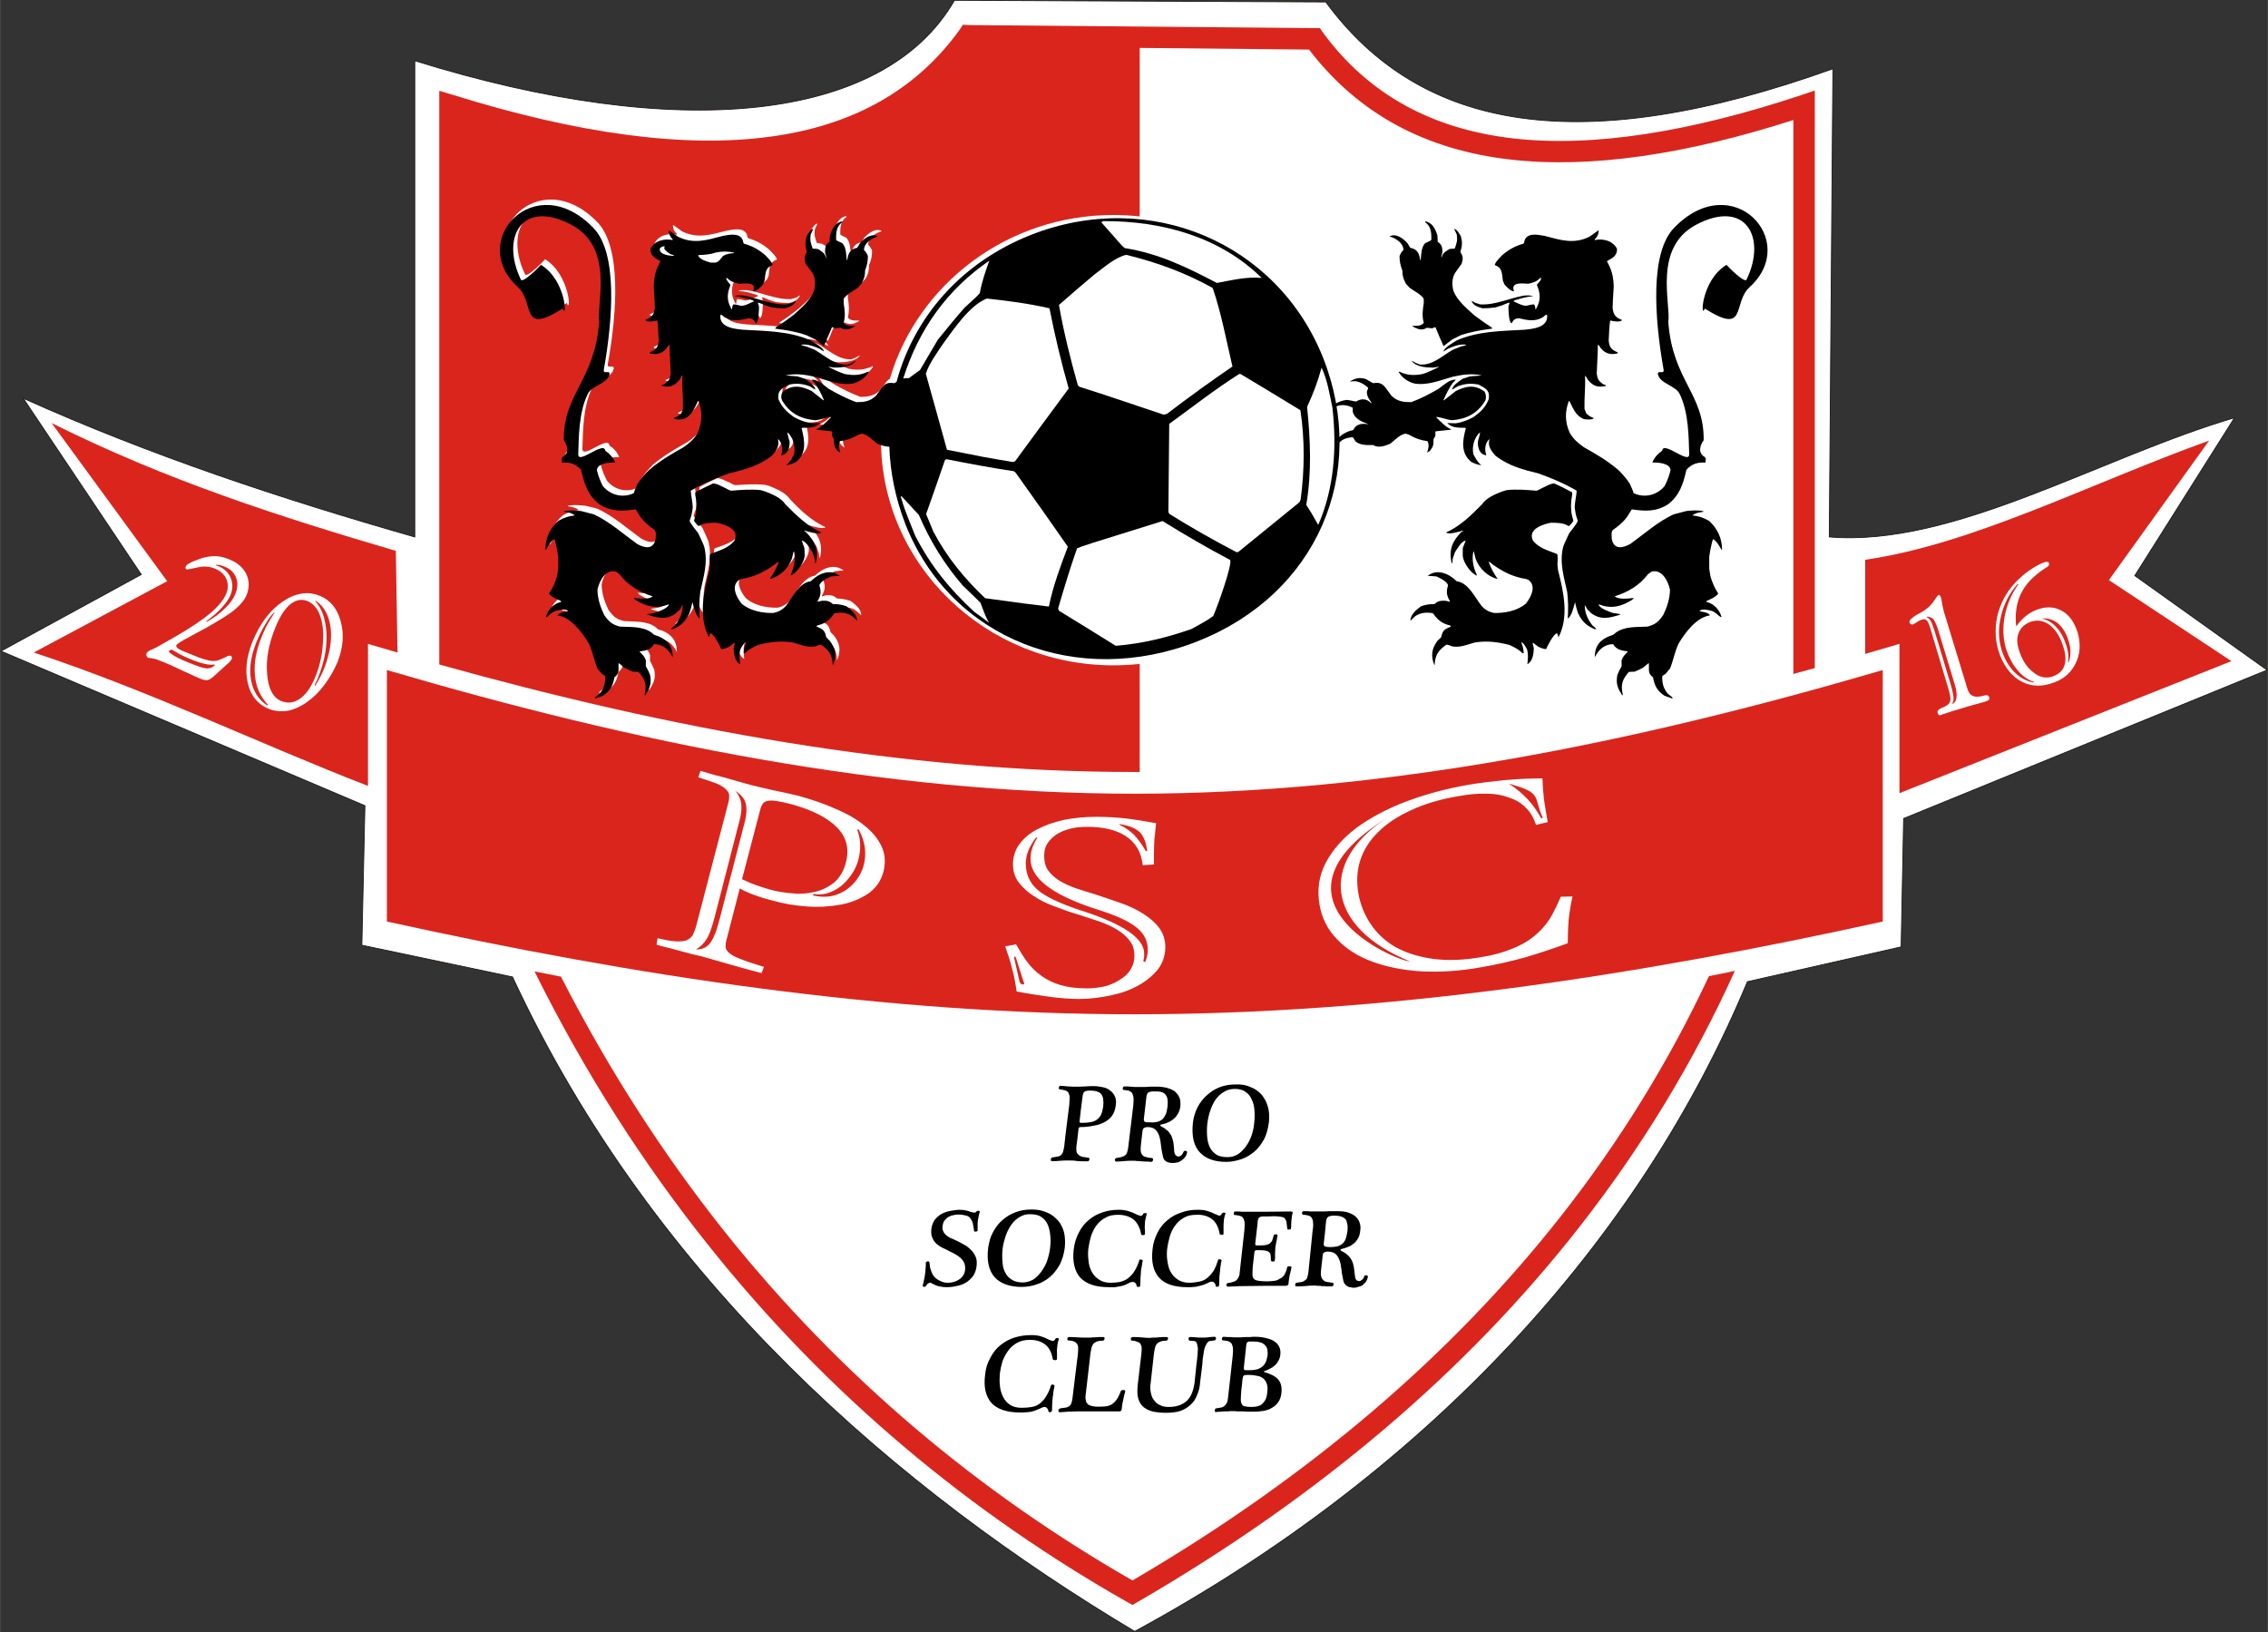 <?xml version="1.0" encoding="UTF-8"?>
<svg data-bbox="-3978 1 8137 5857" viewBox="-3981 0 8143 5860" height="562.563" width="781.786" y="273.852" x="-382.209" xmlns="http://www.w3.org/2000/svg" shape-rendering="geometricPrecision" text-rendering="geometricPrecision" image-rendering="optimizeQuality" data-type="ugc">
    <rect x="-3981" y="0" width="8143" height="5860" fill="#333333" stroke="none"/>
    <g>
        <path d="M-554 1 779 7c342 465 915 565 1821 240l-13 1681c447 37 970-285 1455-428l-358 567 475 339-1305 533-9 461-552 125C1907 4454 1149 5285 93 5858c-841-502-1726-1255-2234-2350l-541-114 11-501-1307-555 504-275-424-633c458 206 930 362 1406 498V218C-1552 511-808 442-554 1z" fill="#ffffff" stroke="#1f1a17" stroke-width="3"/>
        <path d="M-2592 2406c895 263 1789 444 2685 444s1791-182 2686-444v903c-895 197-1791 333-2686 333s-1790-136-2685-333v-903z" fill="#da251d"/>
        <path d="M-1372 3372c-3 10-4 19-4 27s4 15 13 23c8 7 22 15 42 22 19 8 47 17 83 28l-9 22c-35-9-72-19-110-30-39-11-74-21-105-30-13-3-27-6-42-10l-45-12c-15-4-28-8-42-11-13-3-24-6-33-9l4-23c26 6 47 10 63 11s29 0 39-3c10-4 18-10 24-19 5-10 10-23 14-39l114-437c3-10 3-19 3-27-1-8-5-15-12-21-7-7-18-14-34-21-16-6-38-13-65-22l8-23c11 3 23 7 37 11s29 8 46 12c16 5 32 9 49 14 18 5 34 10 50 14 23 6 50 12 81 19 31 6 61 13 90 20 47 13 91 28 131 46 41 17 76 37 104 60 28 22 49 47 62 75s15 58 7 91c-9 33-27 59-54 78-28 19-61 33-98 40-38 7-78 10-122 7-43-3-86-10-127-22-25-6-48-14-68-21-20-8-36-15-47-22l-47 182zm55-215c15 7 30 14 47 20 16 6 35 12 56 18 26 7 53 11 81 13 28 3 55 0 80-6s48-18 68-34c19-17 33-40 41-71 13-50 2-92-33-127s-89-62-162-82c-23-6-41-10-55-12-13-2-24-2-32 0s-13 5-17 11-7 13-9 22l-65 248zm984 234c13 23 26 44 40 63s31 36 51 50c19 14 42 25 68 33 27 8 58 12 95 12 24 0 47-3 68-8 20-6 38-14 54-25 16-10 28-22 36-36 9-15 13-30 13-47 0-22-5-40-17-55-11-15-26-28-44-39-19-12-40-21-64-30-24-8-48-16-73-24-28-8-56-18-85-29-28-10-54-22-76-37-23-14-41-31-56-50-14-18-21-40-21-66 0-27 8-52 24-73s37-39 65-53c27-14 58-25 94-33 36-7 74-11 115-11 39 0 75 2 109 6 33 4 69 10 107 17-2 14-3 27-4 39-2 12-3 23-3 35s-1 23-1 35v39l-40 3c-5-46-25-81-60-104-34-23-81-34-140-34-22 0-43 2-62 7s-35 12-49 21c-13 9-24 20-32 33-8 12-11 27-11 42 0 21 4 39 14 53s23 26 40 37c17 10 36 19 58 27 22 7 46 15 70 22 30 10 60 20 91 31 30 10 57 23 81 38s44 32 59 52c14 19 22 42 22 69 0 29-9 56-26 79-18 22-41 42-70 58-28 16-61 28-99 36-37 8-76 13-115 13-34 0-70-3-107-8s-76-11-117-19c-4-29-9-56-16-81-6-26-15-53-25-81l39-7zm1229-184c7 41 22 78 45 112 22 33 52 61 89 82 38 21 83 35 134 42 52 7 112 5 178-7 37-6 71-15 103-28 32-12 60-28 83-47 22-18 40-38 55-61 14-23 27-50 40-80l42-1c-7 31-11 59-14 85-2 26-3 54-3 83-52 19-103 36-154 51-51 14-103 26-156 35-76 14-147 18-214 15-67-4-127-16-178-35-52-19-94-46-127-81-33-34-54-75-62-122-10-55-2-106 22-152 25-47 62-89 111-126 50-36 109-68 178-94s143-46 223-60c41-7 85-12 133-17 47-4 92-6 133-6 1 28 3 54 6 79 4 25 8 51 13 78l-42 10c-8-24-19-45-36-61-16-17-36-29-61-37-23-9-50-14-80-14-30-1-63 2-97 8-67 11-125 28-174 51-49 22-89 49-119 79-31 30-52 64-64 101s-14 77-7 118zm-2237-367c11 12 18 27 21 43 2 17 1 37-5 60l-91 353c-10 37-19 63-29 77-9 15-22 27-37 36 21 1 37-6 50-22s24-45 35-88l89-344c8-30 9-54 4-71-5-18-18-32-37-44zm442 137-4 3c11 30 13 61 7 92-5 30-18 58-39 83-17 21-37 37-59 46-21 10-43 13-65 9l-4 5c30 7 58 7 84-2 27-9 50-25 69-48 21-26 33-56 35-90s-6-66-24-98zm560 466 18 80c1 4 3 8 5 9 2 2 5 3 8 3 1 0 2 0 3-1s1-1 1-2v-3s0-1-1-1l-28-87c-1-1-1-2-1-3-1-2-2-3-3-3h-2c-1 1-1 1-1 2s0 2 1 4v2zm377-484v2c20 10 38 22 53 37 14 15 28 34 42 58h5c-4-31-13-54-27-68-15-14-39-24-73-29zm-295 50-4-2c-13 17-22 33-28 48s-9 30-9 46c0 38 14 69 42 94 29 25 80 49 155 74l10 3c146 48 218 98 218 152v11c-1 5-2 11-3 17l7 2c3-9 6-17 7-24 2-7 2-14 2-20 0-30-12-55-36-76s-64-41-120-60c-10-3-24-8-43-14-148-50-222-108-222-176 0-13 2-26 6-38s10-25 18-37zm1698-194h-3c25 16 47 35 66 55s35 44 49 69l5-3c-17-36-17-63-30-80-14-19-45-28-87-41zm-360 637c-301-123-326-354-87-512-463 292 32 510 87 512z" fill="#ffffff"/>
        <path d="M2716 2010c388-56 805-273 1235-428l-360 501 440 291c-398 158-795 316-1192 474v-536l-123 36v-338z" fill="#da251d"/>
        <path d="M-2560 1978c-412-121-824-253-1236-459l415 568-479 256c418 138 817 331 1200 479v-510c35 10 71 21 106 31l-6-365zm-805 354c-1 1-3 2-5 3-3 1-4 2-5 3-1 3 6 9 21 18 16 9 36 18 62 28 25 10 43 16 55 16 11 0 21-4 27-12l-1-2c-10 2-21 1-34-2-12-2-30-8-52-17-14-6-26-11-37-17s-21-12-31-18zm159-304v2c1 1 3 1 5 2 2 0 3 1 4 1 21 9 36 23 44 42s8 39 0 60c-6 15-17 31-32 47-14 16-33 32-56 49l2 2c25-14 47-30 65-48 18-17 31-35 38-53 9-22 9-41 2-59-7-17-20-30-40-38-4-2-9-3-14-5-5-1-11-2-18-2zm-125 307 64 26c15 5 27 9 38 11 10 2 19 2 28 0 7-2 16-6 27-11 10-6 17-8 21-6 2 1 4 2 4 5 1 2 1 4 0 7-1 2-3 4-6 7-2 4-7 8-12 12l-45 41c-9 8-16 13-23 15-6 1-15 0-27-5-9-4-30-13-62-28-33-16-60-28-84-37-11-5-23-8-35-9-3-1-5-1-6-1-3-1-5-4-6-7s-1-6 0-9c2-5 9-10 22-15 7-4 14-6 18-9l65-37c54-31 95-59 124-83 29-25 48-48 57-70 8-19 8-37 0-54-7-16-22-29-42-37-19-7-40-9-63-3-23 5-35 7-36 7-2-1-4-2-5-4s0-5 1-7c1-4 6-8 16-13 9-5 21-9 36-15 18-6 36-9 52-9 17 0 33 4 48 10 32 12 53 30 65 54 11 23 12 49 1 76-7 17-21 34-40 50-19 17-55 39-106 68-13 7-31 17-52 28-34 18-52 29-54 34-1 3 0 6 3 9s8 6 14 9zm483-178-1 2c24 26 37 65 40 116 2 51-8 102-29 155 0 2-2 5-4 10-3 5-6 12-10 21l2 2c7-11 13-21 18-31s10-20 14-30c21-54 29-103 24-147-6-45-23-78-54-98zm-147 42-1-1c-11 10-22 25-33 44-12 19-22 41-32 65-20 50-26 94-19 134s26 71 58 92l3-2c-28-30-44-66-47-108-4-41 4-87 25-138 6-14 12-29 20-43s17-29 26-43zm147 229c10-24 17-50 22-79 4-28 6-56 5-82-2-29-8-53-17-71-10-18-23-31-40-38-21-8-41-4-61 12s-37 43-53 82c-25 61-35 117-30 169 4 52 21 84 50 96 24 10 47 7 69-9 21-15 40-42 55-80zm-227-123c27-66 63-114 109-145s90-38 132-21c38 15 64 46 76 92 13 46 9 95-12 148-12 28-27 54-45 78-18 25-38 45-60 61-24 18-48 29-72 34-24 4-48 2-70-7-39-16-63-46-74-90-11-45-6-95 16-150z" fill="#da251d"/>
        <path d="M-1828 2488c2-1 18-5 27-9 24-16 35-33 40-66 20-15 14-26 15-51 3 1 3 1 20 16 11 5 22 11 33 15 6 0 13 0 20 1 22 27 29 45 21 83h2c16-24 24-41 18-72-5-11-9-21-15-31-1-4 0-8 0-21-5-16-11-20-22-31v-3c19-2 39-4 51-25 30 0 52 17 67 47 0-43-21-63-53-77-10-2-15-3-22-11-32-25-78-20-114-23-28-6-39-16-57-41-13-27-24-59-24-91 7-36 32-75 67-64 4 3 8 6 11 9 32 40 75 65 119 78 1 1 1 1 1 2-19 12-48 7-68 5 1 2 1 2 5 7 41 25 76 33 121 16 0 14-46 29-52 31-8 1-17 3-26 4v2c38 12 72 20 106-7 4-4 8-8 12-11 8-15 8-15 10-16 0 29-11 50-27 71-14 13-14 13-15 15 2 0 5-1 7-1 29-13 43-25 59-57 5-13 8-26 11-40 4 17 12 51 26 60-3-33-2-63 2-95 12-56 29-107 14-164-6-16-14-32-21-47-10-14-24-29-32-44 1-4 4-12 8-23 1-8 3-16 4-24 0-23-6-41-8-62 45-26 91-45 138-62 54-13 108-27 155-64 13-15 28-34 21-58l1-1c15 13 18 38 10 58 24-3 31-24 31-49-3-10-9-24-9-34 21 17 31 50 24 79-6 13-16 32-28 39 12 0 25-6 35-12 39-30 33-73 21-120l2-2c22 0 48 1 65-17-10 0-20 0-30 1-23-3-44-11-64-22-25-18-43-33-56-65-5-34 15-41 37-52 27-5 48-4 74 6l21 12c0-16-29-33-38-39-9-3-17-5-25-8-11-2-42-3-43-4 37-8 68-3 105 5 45 13 90 32 137 24 22-6 43-19 56-41-1-1-1-2-1-2-31 14-54 15-86 9-19-7-38-16-57-25v-1l21 3c20 0 61-3 75-23l1-1h-2c-9 6-18 9-27 13-46 3-78-29-118-53l-30-12c-7-1-14-3-20-6 23-4 45 5 66 14 8 4 12 8 17 9 0-12-40-34-48-39-79-34-161-33-244-38-25-3-83-6-80-51 0-1 1-2 2-3 4 0 9 6 13 9 29 17 55 11 85 4 14 0 20 3 28 18 10-4 10-48 10-61-1-5-2-9-3-14 4 1 4 1 19 7 3 2 3 2 31 11 16 2 31 3 47 3 12-3 35-10 39-28-4 3-8 5-12 8-6 2-13 4-19 6-54 3-106-24-159-32-10 0-20-1-29 1v2c22 1 42 7 64 14 2 1 3 2 5 4-15 6-31 16-47 16-9-2-18-5-28-5-3 5-3 10-4 17 0 0-1 0-1 1-14-24-18-44-10-73 5-12 5-12 5-16-3-3-17-19-14-24h2c14 13 27 17 44 21 11 0 65-10 50 26 10 3 29-16 35-23 2-5 4-9 6-14 3-31 3-47 29-57 0-10-22-30-28-36-24-21-47-32-75-41l-2-2c-4-40-51-29-74-25-58 15-105 30-161 3-25-18-31-23-33-23 0 13 4 23 14 31v4c-27-6-66 0-80 32 0 25 18 33 35 42 0 1 1 2 1 3-17 30-23 53-24 89 3 48 3 48 4 78-3 27-14 35-34 42 3 10 34 6 40 3h3c3 24 3 48 5 72-2 26-13 33-32 42 0 1 0 2-1 4 30 6 52-1 69-30h2c0 34 3 68 4 102-2 20-7 27-21 38-4 1-8 3-12 5 0 1 1 1 1 2 27 5 42 2 63-20 8-12 8-12 9-16h3c-2 39 3 78 2 117-2 6-4 11-6 17-9 8-16 13-27 17 3 8 29 5 35 4 28-11 38-36 52-65h2c14 38 13 77-3 114-13 23-31 38-51 52-43 24-86 49-125 82-15 15-29 31-40 48-3 8-7 16-10 24-1 4-2 7-4 10-39 19-83 9-111-25-9-18-17-36-22-57 0-27 51-28 66-27-4-14-15-26-25-35-7-4-7-4-10-8-6-36-98 52-97 12 2-57 1-147 34-216 15-31 70-36 78-70 4-19-24 2-21-17 34-188 49-420-37-510-210-216-454 48-271 214 62 57 6 174 161 76 16 44 13-100-78-157-1 2-65 69-72 54-73-152 3-291 180-197 157 82 91 283 101 350-16 209-129 256-128 424 15 19 22 45-3 60-9 9-1 6-3 20 28-1 48 2 69 26 12 54 25 92 66 124 42 27 83 25 130 17 5 9 11 18 16 27 15 19 33 35 52 47 6 9 4 22 4 33-9 42-42 32-67 18-51-37-99-80-155-106-11-4-11-4-46-12-20-2-44-4-62 0 0 1 1 2 1 2 13 3 28 4 38 14-21 2-40 8-58 19-29 25-47 60-47 104 1 0 1 0 2-1 7-12 18-33 31-37 5 21 10 41 13 63v42c-2 10-3 21-5 31-7 21-14 39-27 56v5c13 12 25 18 40 23 1 2 2 3 3 4-26 6-47 25-55 55 2 5 17-12 19-14 5-2 10-5 14-7 11-4 37-11 46 0-8 4-34 4-37 16 46 6 88 60 112 101 13 29 19 61 31 89 5 6 9 12 14 18 12 9 12 9 14 11 0 26-4 41-19 61-12 10-17 13-19 16 1 0 2 1 3 1zm-526-2147c453 141 832 191 1137 150 299-40 526-168 682-385l11-17 20 1 1243 11h19l11 16c166 226 397 347 683 380 290 33 638-24 1033-155l50-17v2074c-26 7-51 14-77 21V431c-384 123-725 175-1015 142-301-34-545-161-724-395l-608-6v605c-31-3-63-5-95-5-380 0-703 249-802 588-13 7-20 23-34 40-22 22-44 25-72 25-35-13-66-29-99-48-19-14-37-33-61-33 1 2 1 2 11 12 13 18 23 40 33 61v2c-2 0-33-26-45-34-36-19-67-24-102 2-6 9-6 12-6 24 2 3 2 3 3 8 29 49 71 67 120 71 18-3 37-10 55-12v2c-17 17-32 33-53 42 0 1 1 1 1 2 14 2 44 4 56 6 1 2 0 6 0 14 1 6 5 9 7 13 0 23 1 27 13 43 3 2 7 4 10 7-5-15-9-29-2-43 25-2 44-10 67-22 4-1 8-3 12-4 22 5 36 21 54 35v7c0 446 375 809 834 809 32 0 64-2 95-5v388H89c-832 0-1662-154-2493-386V326l50 15zm1379 2028c14-34 9-60-12-87-12-12-12-12-13-14-4-25-16-29-34-38 0-1 0-1 1-3 28-7 46-20 63-45 22-3 43-3 63 11 6 5 12 11 18 16 0-24-24-40-38-51-17-6-31-8-49-9-13-12-23-12-38-12-6 2-11 3-17 5 1-2 1-3 1-4 11-18 13-34 5-54 0-14 33-29 42-33 20-2 20-2 31-2-33-27-76-9-103 18-42 7-63 55-89 89-13 14-27 22-45 26-38 1-84-7-115-35-18-22-38-60-11-84 4-1 8-2 11-4 44-6 80-24 118-50 5-4 10-12 16-12-8 24-18 41-31 60v2c33-9 64-34 78-72 2-8 4-17 6-25h1c7 28 1 57-11 82v3c20-8 47-44 50-69 0-10 0-20-1-29-8-22-9-24-10-27 16 3 30 28 39 41 1 5 3 8 8 24 0 5 1 10 1 16 1 0 2-1 3-1 11-49-4-78-35-110-3-1-4-4-6-4v-2c11 3 50 15 61 7-49-22-91-61-129-102-16-23-49-36-73-46-5-1-10-3-15-4-37-4-71-1-107 1-7-1-13-5-20-9-14-5-30-16-45-16-34 16-34 16-64 32v7c5 26 6 50 1 76-5 17-5 17-5 19 4 6 11 17 17 19 17-12 43-12 63-12 23 4 86 21 65 64-22 28-57 36-86 47-5 4-2 32-2 40-1 6-2 12-3 19-20 77-39 167-1 241 2-5 3-10 5-15 12 0 34 45 40 58 10-1 18-4 28-9 16-13 16-13 19-15 0 4 0 4-3 20 0 21 5 49 23 58-2-19-4-34 0-53 4-6 15-27 22-25-6 13-8 23-9 38 2 0 3 0 4-1 15-13 30-20 47-28 42-12 81-16 125-9 28 8 52 18 81 14 7-3 14-6 21-6 28 20 40 34 42 73h1zm-31-1124c0-1 0-2-1-2 0 0 0 1-1 2h2zm-2-21c9-23 19-46 29-68 3 0 9 3 12 4 6 0 13-2 19-2 16 9 30 6 46-2 6-4 6-4 5-5-11 0-32 2-40-11 6-25 4-46 0-71 0-14 0-14 1-17 15-18 31-25 49-37 5-5 9-10 14-15 9-17 12-28 12-48 8-19 11-31 11-52-4-9-7-15-14-21 0-28 31-44 49-49-21-13-49 7-64 25-8 14-8 14-10 15-22 5-32 17-35 44h-2c-2-21-3-46-16-60-6-4-19-8-22-12-1-25 1-49 22-63v-3c-24 3-37 26-44 50-1 8-1 15-2 22-13 11-17 19-17 38 5 14 5 14 5 18h-2c0-14-20-25-29-29-5-1-11-1-17-2-7-18-11-31-7-51 3-6 6-13 9-19-9 0-20 17-24 26-5 18-6 35 0 53v5c-9 13-8 25-4 41 9 12 18 22 26 35 9 20 9 39 4 61-13 37-47 64-73 87-21 16-42 32-64 46l-3 3c40 6 76 12 114 25 11 5 21 10 31 15 10 8 20 15 31 24zm-389-300c12-3 18-13 26-23 13-9 26-10 40-12v-2c-22-4-43-4-66 1-21 6-40 8-62 9 0 14 36 24 45 27h17zm401-11v-1h-1v1h1zm-2-4v-4h-2c1 4 1 4 2 4zm-550-10 1-1c-1-1-1-1-13-5-8-6-14-11-21-19 0-5 1-7 0-9-6 0-12 1-16 8-4 24 38 25 49 26zm3796 2587c-148 327-335 635-560 922-404 516-932 966-1584 1344l-19 11-18-10c-557-316-1074-739-1509-1287-231-290-440-615-620-978 32 6 64 13 95 19 172 336 368 639 584 911 425 534 927 947 1468 1257 635-371 1149-811 1543-1314 210-268 385-553 527-856 31-6 62-12 93-19z" fill="#da251d"/>
        <path d="M2022 2508c-3-2-18-6-27-10-24-16-35-33-41-66-20-15-13-26-15-51-2 1-2 1-20 16-10 6-21 11-32 15-7 0-13 0-20 1-23 27-30 45-21 83h-3c-15-24-23-40-17-72 4-11 9-21 15-31 1-4 0-8 0-21 5-15 11-20 22-31v-2c-20-3-40-5-52-26-29 0-51 17-66 47 0-43 21-63 53-76 9-3 15-4 22-12 32-24 78-20 114-22 27-7 39-16 57-42 13-27 24-59 24-91-8-36-32-75-67-64l-12 9c-31 41-74 65-119 79v1c18 12 48 7 68 5-1 2-1 2-6 7-41 25-75 33-120 16 0 14 45 29 51 31 9 1 18 3 26 4v2c-37 12-71 21-106-7-3-4-7-8-11-11-9-15-9-15-10-16 0 29 11 51 27 72 14 12 14 12 15 14h-7c-29-13-44-26-59-57-5-14-8-26-11-40-4 16-12 51-26 59 2-33 2-62-2-95-12-56-29-107-14-164 6-16 14-31 21-47 10-14 24-29 31-44 0-3-4-11-7-23-1-8-3-16-4-24 0-23 6-41 7-62-44-26-90-45-137-62-54-13-108-27-155-64-13-15-29-34-21-58-1 0-1 0-1-1-15 14-18 38-10 58-24-3-31-24-31-48 2-11 8-25 8-35-20 18-30 50-24 79 7 13 17 32 29 39-12 0-25-6-36-11-38-31-33-74-20-121-1-1-2-1-3-2-22 0-47 1-64-17 10 0 20 1 30 1 23-3 43-11 64-22 25-18 42-33 55-64 6-35-15-41-36-53-27-5-48-4-75 6-7 4-13 8-20 12 0-15 29-33 38-39 8-3 16-5 24-8 11-2 43-3 44-4-37-8-68-3-105 5-45 13-91 32-137 24-22-6-43-19-56-41 0-1 1-1 1-2 30 14 53 15 85 9 20-6 39-16 58-25v-1l-21 3c-20 0-61-2-75-23-1 0-1 0-2-1h3c9 6 18 10 27 13 46 3 77-29 118-53l30-12c7-1 14-3 20-6-23-4-46 5-67 14-7 4-12 8-16 10 0-13 40-35 48-40 79-34 161-33 243-38 25-3 84-6 81-51-1-1-1-2-2-3-4 0-9 6-13 9-29 17-55 11-86 4-13 0-19 4-27 18-10-4-11-48-11-61 2-4 3-9 4-13-4 0-4 0-19 6-3 2-3 2-32 11-15 2-30 3-46 3-12-3-36-10-39-27 4 2 8 5 12 7 6 2 13 4 19 6 54 3 106-23 159-32 9 0 20-1 29 2v1c-22 1-43 8-64 14-2 1-4 2-5 4 15 6 30 16 46 16 10-2 19-5 28-5 4 5 4 10 5 17 0 0 0 1 1 1 14-24 18-44 10-72-5-13-5-13-6-17 4-3 18-19 15-24h-3c-13 14-26 17-43 21-11 0-66-10-51 26-9 4-28-16-34-23-2-4-4-9-6-14-4-31-3-47-29-56 0-10 22-31 28-37 24-20 46-32 75-40 0-1 1-2 2-2 4-41 50-30 74-26 57 15 104 31 161 3 25-17 31-23 33-23 0 13-5 24-14 32v3c27-6 65 1 80 32 0 26-18 33-35 43-1 0-1 1-1 2 17 30 23 54 24 90-3 47-3 47-4 77 3 27 13 35 34 43-4 9-34 5-40 2-1 0-2 0-3 1-3 23-4 47-5 71 2 26 12 34 32 42v4c-29 7-51-1-68-30h-3c0 34-3 68-4 103 3 20 7 26 22 37 4 2 8 3 12 5-1 1-1 1-1 2-27 5-43 3-63-20-8-12-8-12-10-16h-2c2 39-3 78-2 118 2 5 4 10 6 16 9 9 16 13 27 17-3 8-29 5-35 4-28-11-38-36-52-65h-2c-15 38-14 77 3 114 13 23 31 38 51 52 43 24 86 49 125 83 14 14 28 30 40 48 3 7 6 15 10 23 1 4 2 8 4 11 38 18 83 8 111-26 9-18 16-36 21-56 0-27-50-29-65-28 4-14 15-26 25-35 6-4 6-4 10-8 5-36 98 52 97 13-2-58-1-148-34-216-15-31-70-37-78-70-4-19 24 2 20-18-33-187-49-420 38-509 210-217 454 47 271 213-63 57-6 175-161 77-16 43-14-101 78-157 1 2 65 68 72 53 73-151-3-291-181-197-156 83-90 283-100 350 16 210 129 256 127 424-14 19-21 46 4 60 8 9 1 6 3 20-28-1-48 3-69 26-12 54-26 93-66 124-42 27-83 25-130 18-6 9-11 18-17 27-14 19-32 34-51 47-7 8-4 21-4 32 8 42 42 32 67 18 51-37 99-80 155-106 11-3 11-3 46-12 19-2 43-4 62 1-1 0-1 1-2 2-12 2-28 3-38 13 22 2 40 8 59 19 28 25 47 60 47 104h-2c-7-12-19-34-31-38-6 22-10 41-13 63v42c1 10 3 21 5 31 7 22 14 39 26 57v5c-13 12-24 17-39 23-1 1-2 2-3 4 25 6 46 24 55 54-2 5-18-12-20-13-4-3-9-6-14-8-11-3-36-10-45 0 8 4 34 4 37 16-46 6-88 60-112 101-14 29-19 61-31 90-5 5-10 11-14 17-13 9-13 9-14 11 0 26 4 41 19 61 12 10 17 13 19 16-1 0-2 1-3 2zm-853-120c-14-33-9-60 11-87 13-12 13-12 14-14 4-25 15-29 34-37 0-2 0-2-2-4-27-6-45-19-62-44-22-4-43-3-63 10-6 5-12 11-18 17 0-24 24-41 38-52 17-6 31-8 49-8 12-12 22-12 38-12 5 1 11 2 16 4v-4c-11-18-13-34-6-54 0-14-32-29-41-33-20-2-20-2-32-2 33-27 76-9 104 19 42 6 63 54 89 88 13 15 27 22 45 26 38 1 84-7 115-34 18-23 38-61 10-84-3-2-7-3-10-4-44-7-80-24-118-51-5-3-11-11-16-11 8 23 18 41 31 60v2c-33-9-64-35-78-73-2-8-4-17-6-25h-2c-6 28 0 57 12 82v4c-21-9-47-45-50-70v-29c8-21 10-24 10-27-15 3-29 28-38 42-1 4-3 7-8 23-1 5-1 11-1 16-1 0-2 0-3-1-11-49 4-78 34-110 4-1 5-4 7-4v-2c-11 3-50 16-61 7 48-21 90-61 129-101 16-24 49-37 72-46 6-2 11-3 16-5 36-4 71-1 107 2 7-1 13-6 20-9 14-6 30-17 45-17 34 16 34 16 64 32v8c-5 25-6 50-1 75 5 17 5 17 5 20-4 5-11 16-17 18-18-12-44-12-63-12-23 4-86 21-65 64 22 28 56 36 86 48 5 3 2 31 2 39 1 6 1 12 2 19 20 78 40 167 2 241-2-5-3-9-5-14-12 0-34 44-40 57-10-1-18-4-28-9-17-13-17-13-20-14 0 3 0 3 4 19 0 22-5 49-23 58 2-18 4-34-1-53-3-6-14-27-21-25 6 14 8 23 9 39-2-1-3-1-5-1-14-14-29-21-46-29-43-11-81-16-125-9-28 8-52 19-81 14-7-3-14-6-21-6-28 20-40 35-42 73h-1zm-26-762c4-15 9-28 1-42-24-3-44-10-66-23-4-1-8-3-13-4-22 5-35 21-54 36-18 8-43 17-62 5-22 0-45 2-63-13-8-13-8-13-10-15-28 2-44 9-62 36 0-36 28-50 52-59 10-2 10-2 12-3 12-25 34-23 55-21-21-7-49-17-57-44v-15c-25-12-45-13-70 0 0-19 36-26 47-28 13 1 23 4 35 6 17-11 37-12 53 5h3c-9-13-25-33-13-51v-4c-14-12-25-19-43-23-8 0-16 0-23 1 20-12 35-16 58-9 9 5 18 11 27 15 35-7 42 15 64 44 22 22 44 24 72 24 35-13 66-29 98-48 20-14 38-33 62-33-1 2-1 2-11 12-13 18-24 40-33 61v2c2 0 33-26 44-34 37-18 68-24 103 2 5 10 5 12 5 24l-2 8c-29 49-71 67-120 71-18-2-37-10-55-12 0 1-1 2-1 2 18 17 33 34 54 43-1 0-1 1-2 1-13 2-43 4-55 6-1 2 0 7 0 14-1 6-5 9-7 14 0 22-1 26-13 42-4 2-7 4-10 7zm-198-176v-1h1v1h-1zm255-186v-2c1 1 1 1 1 2h-1zm2-21c-10-23-20-45-29-68-4 0-9 3-12 4-6 0-13-2-19-2-16 10-30 6-46-2-6-4-6-4-6-5 12 0 32 2 41-11-7-25-4-45 0-71 0-13 0-13-1-17-15-18-31-24-49-37-5-5-9-10-14-15-9-17-13-28-13-48-7-19-10-31-10-52 4-9 7-15 14-21 0-27-31-44-50-49 22-13 50 7 65 25 8 14 8 14 10 16 22 4 32 17 35 44 1-1 1-1 2-1 2-21 2-45 16-60 6-3 19-8 22-11 1-26-1-50-22-64v-3c24 3 37 26 44 51 0 7 1 14 1 22 14 10 17 18 17 38-4 13-4 13-4 17h2c0-13 20-25 28-29 6-1 12-1 18-1 7-18 11-32 7-52-3-6-6-13-9-19 9 0 19 17 24 26 5 18 6 35-1 53v6c10 13 9 24 4 40-8 12-17 23-25 35-10 20-10 39-5 61 14 37 48 64 74 88 21 16 42 31 64 45 0 1 1 3 2 4-39 5-76 11-114 24l-30 15c-10 8-21 16-31 24zm389-300c-12-3-18-13-26-23-13-9-26-10-40-11v-2c22-5 43-5 66 0 20 7 40 8 62 9 0 15-37 25-45 27h-17zm-401-10v-2 2zm2-5v-3h2c-1 3-1 3-2 3zm550-9c-1-1-1-2-2-2 2-1 2-1 14-5 8-5 14-10 21-18 0-6-1-8-1-10 6 1 12 2 17 8 4 24-38 26-49 27z" fill="#000000"/>
        <path d="M-116 4113c-1 9-1 16 0 22 1 5 4 9 8 12 3 3 8 6 14 7 5 1 12 2 20 3 2 0 3 1 4 2 0 1 1 3 0 5 0 1 0 3-2 4-1 2-2 2-4 2-15 0-27 0-38-1-10-2-20-2-30-2s-20 0-31 1c-10 1-20 2-29 1-2 0-3 0-4-1v-5c0-1 0-3 1-4 1-2 3-3 5-3 7-1 14-2 19-3s9-3 12-6 5-7 7-12c1-5 3-11 4-19 5-49 12-99 18-148 0-6 1-11 1-17 1-6 0-11 0-16-1-5-3-9-5-13-3-3-6-5-11-7-3 0-6-1-9-2-3 0-6-1-9-1-2 0-3-1-4-2 0-1-1-3-1-4 1-2 1-3 2-5 1-1 3-2 4-2 9 0 17 1 25 2 7 0 16 1 25 1 17 0 30 0 41-1s21-1 30-1c11 0 22 2 32 4s19 6 26 12c7 5 13 12 17 21s5 19 3 32c-2 15-6 27-13 37s-16 17-27 23-24 11-39 13c-14 3-30 5-46 5-3 0-5 0-6 1s-2 3-3 7c-2 19-4 39-7 58zm11-86c0 2 0 3 1 4 1 0 3 1 7 1 13 0 24-1 34-3 9-2 16-5 22-10s11-11 14-18 5-17 7-28c2-20 0-35-7-44-6-8-20-13-39-13-10 0-18 1-21 4-4 2-6 8-7 16-4 30-8 61-11 91zm193-58c0-6 1-11 1-17 0-5 0-11-1-15-1-5-3-9-5-13-2-3-6-5-10-7-3-1-6-2-10-2-3-1-6-1-9-1-1 0-3-1-3-2-1-2-1-3-1-5 0-1 1-3 2-4s2-2 4-2h13c4 1 8 1 11 1 4 0 8 1 12 1h36c7 0 13 0 18-1h31c11 0 21 2 32 4 10 3 19 7 27 12 7 6 13 13 17 22 4 8 5 19 4 32-1 10-4 18-8 26-4 7-9 14-15 19s-13 10-21 13c-8 4-16 6-25 8-2 0-3 1-3 3 0 1 1 2 2 3 8 4 15 8 20 13 6 4 10 9 13 14 4 5 6 10 8 16 1 5 3 10 4 16 1 5 1 11 2 16 0 6 1 11 1 16 1 7 3 11 6 14 3 2 6 4 9 4s7-2 10-4c3-3 6-7 8-12 1-2 1-3 3-4 1-1 2-1 3-1 2 0 4 1 6 2 1 1 2 3 1 4-1 7-4 13-7 17-4 5-8 9-13 12-4 3-9 6-15 7-5 1-10 2-16 2-4 0-8 0-12-1s-7-2-11-4c-3-2-6-4-8-7-2-2-3-6-4-9-1-5-2-9-3-14-1-6-2-11-3-16-1-6-1-11-2-16s-1-10-2-14c-3-17-8-29-15-36-7-8-17-12-31-12-4 0-8 1-12 3-3 2-5 5-6 11-2 18-4 35-6 53-1 9-1 16 0 22 1 5 4 10 7 13s8 5 13 6c6 2 12 3 19 3 2 0 3 1 4 2 1 2 1 3 1 5-1 2-1 3-2 5-1 1-3 2-5 2-6-1-13-1-18-1-6 0-12-1-17-1-5-1-10-1-15-1-5-1-10-1-15-1-10 0-21 0-31 1s-20 2-30 2c-1 0-2-1-3-2-1-2-1-3-1-5s1-3 2-4c1-2 2-2 4-2 8-1 14-2 19-4 5-1 9-3 12-6 4-3 6-6 7-11 2-5 3-12 4-19 6-50 12-99 18-149zm38 48c-1 6 1 10 5 12 4 1 9 1 17 1 11 1 20 0 27-2 8-2 14-6 19-10 4-5 8-11 11-18s4-16 6-27c1-10 1-18 0-25s-4-13-7-17c-4-5-9-8-16-10-6-2-15-2-24-2-11 0-18 1-22 4-3 2-6 7-7 16l-9 78zm296 155c-42 0-74-11-96-35-21-23-29-58-24-105 2-20 8-38 16-55 9-17 20-32 34-44 13-12 28-22 46-29s37-10 57-10c20-1 38 2 53 9 16 6 29 15 40 27 10 12 18 26 23 43s6 36 4 56c-3 23-8 43-17 61-10 18-21 33-35 45s-29 21-46 27c-18 6-36 10-55 10zm4-17c13 0 26-3 37-10s20-16 29-28c8-11 15-24 20-38 5-15 9-30 10-46 2-16 2-31 1-46-1-14-4-28-10-39-5-12-12-21-23-28-10-7-22-10-38-10-15 0-28 4-39 11-12 7-22 17-30 28-8 12-14 25-19 40s-8 29-10 44c-2 16-2 32-1 46 1 15 4 28 9 39s13 20 23 27 24 10 41 10zm-1023 247c-1 8 0 15 3 20 2 5 6 10 11 14s10 7 16 10c6 2 12 5 18 8 10 4 19 10 29 15s18 12 25 19 13 15 17 25c4 9 5 21 3 35s-6 25-13 35c-7 9-16 17-26 23s-22 10-34 12c-12 3-24 4-36 4-7 0-16-1-25-3s-18-6-25-10c-1-1-3-1-4-2-1 0-2-1-4-1s-5 1-7 3c-2 1-5 4-7 8-1 1-2 3-4 3-1 1-3 1-4 1-1-1-2-1-3-2s-1-2-1-3c1-5 3-12 4-18 2-7 3-14 4-21s2-14 2-21c1-6 1-14 1-21 0-2 0-3 2-4 1-1 3-2 4-2 2 0 4 0 5 1s2 2 2 3c1 11 2 21 6 30 3 9 7 17 13 23s13 11 21 14c7 4 16 6 26 6 8 0 15-1 22-3s13-5 19-9 10-8 14-14 6-12 7-20c1-9 0-17-3-25-3-7-8-13-13-18-6-5-13-10-20-14s-14-7-20-10c-9-5-17-9-26-13-8-4-15-9-22-15-6-6-11-13-14-22-4-8-4-19-3-31 2-13 6-23 12-32 7-8 15-16 24-21 10-5 20-9 32-11 11-2 23-4 35-4 8 0 14 1 19 2s11 2 17 5c4 1 7 2 9 2 2 1 4 1 6 1 4 0 6-1 8-4 0-1 2-2 3-2 2 0 3-1 5 0 1 0 2 0 3 1s2 1 1 2c-2 5-3 10-4 15-1 4-2 9-3 15s-1 13-1 18v20c0 1-1 2-2 2-2 1-3 1-4 1-2 1-3 0-5 0-1-1-2-2-2-3-1-12-3-21-5-29-2-7-6-13-10-18-4-4-10-7-17-8-7-2-15-3-25-3-7 0-13 1-20 3-6 1-12 4-17 7-5 4-9 8-13 13-3 5-5 11-6 18zm284 219c-43 0-76-12-97-35-21-24-29-59-23-106 3-20 8-39 17-55 9-17 20-32 34-44s30-22 47-28c18-7 37-10 58-10 20 0 37 3 53 10 16 6 29 16 40 28 11 11 18 26 23 43 4 17 5 35 3 56-3 23-9 43-18 61-10 17-21 32-35 44s-30 21-48 27c-17 6-35 9-54 9zm4-16c13 0 26-4 37-10 11-7 20-16 29-28 8-11 16-24 21-38 5-15 9-30 11-46 2-15 3-30 1-45-1-15-4-28-9-40s-13-21-23-28-23-10-39-10c-14-1-28 3-39 10-12 7-22 16-30 28-8 11-15 25-20 39-5 15-9 30-11 45-2 16-2 31-1 46s3 28 9 39c5 11 12 20 23 27 10 7 24 11 41 11zm346-261c13 0 24 2 34 5s20 7 29 12c3 1 6 2 8 3 3 1 5 2 6 2 5 0 8-3 10-8 0-1 2-1 3-2h5c1 0 3 0 4 1 1 0 1 1 0 2-1 4-2 9-3 13-1 5-2 9-3 14 0 7-1 15-1 22 1 7 1 15 1 23 0 1-1 2-2 3-1 0-3 1-5 1s-3 0-5-1c-2 0-2-1-2-3-4-23-14-41-27-52-14-11-33-17-56-17-18 0-33 3-46 11-13 7-23 16-32 28-8 11-14 24-19 38-4 14-7 28-9 42s-2 29 0 44c1 15 5 28 11 40s15 22 26 29c11 8 25 12 42 12 13 0 25-1 35-3 11-3 20-7 28-13 10-8 18-17 24-27 7-11 12-23 16-36 0-2 1-4 3-4 1-1 3-1 5 0 1 0 3 1 4 2s1 2 1 3c-2 5-2 11-3 16l-3 15c-1 9-1 18-2 28 0 9-1 19-1 29-1 2-1 3-2 4-2 1-3 1-5 1-1 0-2 0-4-1-1 0-2-1-2-2 0-3-1-5-2-7-1-3-3-4-5-6-2-1-4-2-7-2s-6 1-10 2c-6 4-13 6-18 9-6 2-12 4-18 5s-12 2-19 3H1c-49 0-83-12-104-35-20-23-28-57-23-101 3-23 9-43 19-61 9-18 21-33 36-45 14-12 31-21 49-27s38-9 59-9zm282 0c13 0 24 1 34 4s20 7 30 12c2 1 5 2 8 3 2 2 4 2 6 2 4 0 7-2 9-8 1 0 2-1 3-2 2 0 3-1 5-1 1 1 3 1 4 1 1 1 1 2 1 3-2 4-3 8-4 13s-2 9-2 14c-1 7-1 15-1 22v23c0 1 0 2-1 3-2 0-3 1-5 1s-4 0-5-1c-2 0-3-1-3-3-4-23-13-41-27-52s-33-17-56-16c-18 0-33 3-46 11-13 7-23 17-31 28-9 12-15 25-19 39s-7 28-9 41c-2 15-2 30 0 44 2 15 5 29 11 40 6 12 15 22 26 29 11 8 25 12 42 12 13 0 25-2 36-4 10-2 20-6 27-12 10-8 18-17 25-28 6-11 11-23 15-36 0-2 1-4 3-4 1-1 3-1 4 0 2 0 4 1 5 2s1 2 1 3c-2 5-3 11-3 16-1 5-2 10-2 15-1 9-2 19-3 28 0 9 0 19-1 30 0 1-1 2-2 3s-2 1-4 1c-2 1-3 1-5 0-1-1-1-2-1-3-1-3-1-5-2-7-2-2-3-4-5-6-2-1-5-2-8-2-2 0-6 1-10 3-6 3-12 6-18 8s-12 4-18 5c-6 2-12 3-18 3-7 1-13 1-21 1-48 0-83-11-104-35-20-23-28-56-23-100 2-23 9-43 18-61s21-33 36-45c14-12 30-21 49-27 18-7 38-10 59-10zm333 6c2 0 4 1 6 1 2 1 3 3 2 7-1 2-2 4-2 6 0 3-1 5-1 8 0 2 0 4-1 7 0 5-1 11-1 17 0 5 0 11-1 16 0 1-1 2-2 2-2 1-3 1-5 1h-4c-1-1-2-2-2-3-1-10-2-18-3-24s-4-10-7-14c-3-3-8-4-13-5-6-1-14-1-23-2-9 0-17 1-25 1h-18c-5 0-8 1-11 3-2 2-4 4-5 8s-2 9-2 16c-3 23-5 46-8 69 0 4 0 6 1 7 2 1 3 1 4 1 13 0 23 0 31-1 7-2 12-3 16-6s7-7 9-11c2-5 3-11 5-18 0-1 2-2 3-3 2 0 3-1 5-1s3 0 4 1 2 2 2 3c-1 5-2 8-2 12-1 3-1 6-2 10-1 3-1 6-2 10s-1 8-2 12c0 9-1 16-1 22v11c0 4 0 8-1 13 0 1-1 2-2 3-2 0-3 1-5 1s-3-1-4-1c-2-1-3-2-3-3 0-8 0-14-1-19 0-5-3-9-6-11-3-3-9-5-16-6s-17-1-29-1c-2 0-3 1-5 2-1 1-2 2-2 5-2 17-4 35-6 52-1 12-1 22-1 29s2 12 6 16c3 3 9 5 16 6s18 2 30 2c7 0 14-1 19-1 6-1 10-1 14-2 5-2 10-4 14-7 5-2 8-5 11-8 4-3 6-8 8-13 3-5 5-12 7-20 0-1 1-2 3-3h5c2 0 4 0 5 1 2 0 2 1 2 3-2 11-5 22-7 31-2 10-3 20-4 30l-1 1c0 1-1 1-2 2 0 0-1 1-2 1-2 1-4 1-6 1-49 0-99 0-149 1-10 0-20 0-31 1-9 0-19 1-27 1-1 0-3-1-3-2-1-1-2-3-1-5 0-1 0-3 1-4s3-2 4-2c7-1 13-2 17-4 6-1 10-3 13-6s6-6 8-11c2-4 4-9 4-16 6-51 11-102 17-153 0-5 1-11 1-17 0-5 0-11-1-15-1-5-3-9-5-12-3-4-6-6-11-7-3-1-6-2-9-2-3-1-6-1-9-1-2 0-3-1-4-2v-4c0-2 0-3 1-5 1-1 3-2 4-2 9 0 17 0 25 1h26c48 0 97 0 147-1z" fill="#000000"/>
        <path d="M732 4417c1-6 2-12 2-17 0-6-1-11-1-16-1-5-3-9-5-12-3-4-7-6-11-7-3-1-6-2-9-2-4-1-7-1-10-1-1-1-3-1-3-2-1-2-1-3-1-5 0-1 0-3 1-4s3-2 4-2h14c4 0 7 1 11 1h49c6 0 13-1 18-1h31c11 0 22 1 32 3 10 3 19 7 27 12 8 6 14 13 18 22s6 20 4 32c-1 10-3 19-7 27-4 7-9 14-15 19s-13 10-21 13-16 6-25 8c-2 0-3 1-3 2 0 2 0 3 2 4 8 4 15 8 21 13 5 4 9 9 13 14 3 5 6 10 8 16 1 5 3 10 4 16 1 5 1 11 2 16 1 6 1 11 2 17s2 10 5 13 6 4 10 4c3 0 6-1 9-4 4-2 7-6 9-12 0-2 1-3 2-4 1 0 3-1 4-1 2 0 4 1 6 2 1 2 2 3 1 5-1 6-4 12-7 17-4 4-8 9-12 12-5 3-10 5-16 6-5 2-10 3-16 3-4 0-8-1-12-2-4 0-8-2-11-4s-6-4-8-7c-2-2-4-5-5-9s-2-9-3-14c-1-6-2-11-3-16-1-6-1-11-2-16s-2-10-2-14c-3-17-9-29-16-37-7-7-17-11-31-11-5 0-9 1-12 3-4 2-6 6-6 11l-6 54c-1 9-1 16 1 22 1 5 3 9 7 12 3 4 8 6 13 7 6 1 12 2 20 3 1 0 3 0 3 2 1 1 1 3 1 4 0 2-1 4-2 5s-2 2-4 2h-19c-6-1-12-1-17-1-5-1-11-1-16-1-5-1-9-1-15-1-10 0-20 1-30 2-11 1-21 1-30 1-2 0-3 0-4-2-1-1-1-3-1-4 1-2 1-3 2-5 1-1 2-2 4-2 8-1 14-2 19-3 6-2 9-4 12-7 4-2 6-6 7-11 2-5 3-11 4-19 5-50 10-100 15-149zm40 47c-1 7 1 11 5 12s10 2 18 2c10 0 19-1 27-3 7-2 13-6 18-10 5-5 9-11 11-18 3-8 4-17 6-27 1-10 1-19-1-26-1-7-3-13-7-17s-9-7-16-9c-6-2-14-3-24-3-11 0-18 2-22 5-3 2-6 7-7 16-2 26-5 52-8 78zm-1051 330c12 0 24 1 34 4s20 7 29 12c3 1 6 2 8 3 3 2 5 2 7 2 4 0 7-3 9-7 1-2 2-2 3-3 2 0 4-1 5 0 2 0 3 0 4 1 1 0 1 1 1 2-2 4-3 9-4 13-1 5-2 9-2 14-1 7-2 15-1 22v23c0 1-1 2-2 3-1 0-3 1-5 1s-3 0-5-1c-2 0-2-1-3-2-4-24-13-42-27-53s-32-17-56-17c-18 0-33 4-46 11-13 8-24 17-32 29-8 11-15 24-20 38-4 14-7 28-9 41-1 15-2 30 0 45 1 14 5 28 11 40s14 22 25 29c12 8 26 11 43 11 13 0 25-1 36-3s20-6 28-12c10-8 18-17 24-28 7-11 12-23 16-36 1-2 2-4 3-4 2-1 3-1 5 0 1 0 3 1 4 2s2 2 1 3c-1 6-2 11-3 16s-2 10-2 16c-2 9-2 18-3 27 0 10-1 19-1 30-1 1-1 3-2 3-2 1-3 2-5 2-1 0-2 0-4-1-1-1-2-2-2-3 0-2-1-5-2-7s-3-4-5-6c-2-1-4-2-7-2s-6 1-10 3c-7 3-13 6-19 8-6 3-12 4-18 6-6 1-12 2-18 2-7 1-14 1-21 1-49 0-84-12-105-35-20-24-28-57-22-101 2-23 9-44 19-61 9-18 21-33 36-45s31-21 50-27 39-9 60-9zm168 67c1-8 1-15 1-21s-1-10-4-14c-2-4-6-7-11-9-4-2-11-3-19-4-2 0-3 0-4-1-1-2-1-3-1-5 1-2 1-3 2-4 1-2 2-2 4-2 9 0 19 0 30 1s22 1 32 1h16c5-1 10-1 15-1s10-1 15-1h16c2 0 3 1 3 2 1 1 1 2 1 4 0 1-1 3-2 4-1 2-2 3-4 3-9 0-16 1-21 3s-10 4-13 8c-3 3-5 8-7 14-1 6-3 13-4 22-5 46-11 92-16 138-1 9-2 16-2 21 1 6 2 11 3 15 2 3 5 6 8 9 4 2 8 4 14 5 4 1 8 1 13 2h15c10 0 18-1 26-2 7-2 14-4 19-9 6-4 11-10 16-17 4-7 9-16 13-28l3-3c2 0 4-1 6-1s3 1 5 1c1 1 2 2 2 4-3 11-6 22-8 34-3 12-4 22-5 33 0 0-1 0-1 1s-1 1-1 2c-1 0-2 1-4 2h-155c-11 0-21 1-31 1-10 1-20 1-30 2-2 0-3-1-4-2s-1-3-1-5c0-1 1-3 2-4s3-2 5-3c8-1 15-2 21-3 5-1 9-3 12-6 3-2 6-6 7-11 2-5 3-11 4-20 6-52 13-104 19-155v-1zm439 102c-1 17-5 33-11 46-5 14-13 26-23 35s-22 17-36 22c-15 5-32 7-53 7-19 0-36-2-49-5-14-4-25-10-34-18-8-8-14-18-17-31s-3-28-1-47c4-37 9-74 13-111 1-8 1-15 1-21 0-5-2-10-4-14s-6-6-11-8-11-4-20-4c-1 0-2-1-3-2-1-2-1-3-1-5 0-1 1-3 2-4s2-2 4-2c9 0 19 0 30 1s21 2 32 2c5-1 11-1 16-1s10 0 15-1c5 0 10-1 14-1h17c1 0 3 1 3 2s1 2 1 4c-1 2-1 3-3 5-1 1-2 2-3 2-9 0-16 1-21 3-6 2-10 5-13 8-3 4-6 8-7 14s-3 13-4 22c-4 37-8 73-12 108-2 12-1 22 1 32s5 19 11 26c5 8 12 14 21 18 9 5 19 7 32 7 27 0 48-7 64-21s25-37 29-67c2-22 5-45 7-67 1-4 1-10 2-16s1-12 2-19c0-6 0-12 1-17 0-6-1-10-2-14s-1-7-3-10c-1-2-3-4-5-5s-5-1-8-1-7-1-12-1c-1-1-2-1-3-3 0-1-1-3-1-4 1-2 1-3 2-4 0-2 2-2 3-2 7 0 14 0 21 1 8 1 15 1 23 1 7 0 14 0 21-1 8-1 16-2 24-2 2 0 3 1 4 2 1 2 1 3 1 5 0 1-1 3-2 4-1 2-2 2-4 2-5 1-9 1-12 2-3 0-5 0-7 1s-4 3-6 5c-2 3-4 6-6 10-2 3-3 8-5 13l-3 18c-1 6-2 13-3 19 0 6-1 12-1 17-3 22-5 43-8 65zm157-53c0 4 0 6 1 8s4 2 8 2h8c9 0 17 0 25-2 8-1 14-4 20-8s11-9 15-16 6-16 8-26c1-10 0-17-1-24-2-6-5-11-9-15-5-4-10-8-17-9-6-2-14-3-23-3h-14c-3 0-5 0-6 1-2 1-3 2-4 3-1 2-1 3-2 6 0 2-1 5-1 8-3 25-5 50-8 75zm-9 80c-1 14-2 26-2 34s1 14 4 18c2 5 6 7 12 8 5 1 12 2 22 2 19 0 33-4 41-13 9-9 15-22 16-40 2-13 1-23-2-31s-7-14-13-19c-7-5-14-8-23-9-8-2-17-3-27-3h-8c-6 0-10 1-12 3s-3 6-4 13c-1 12-2 25-4 37zm-31-122c0-6 1-11 1-17 0-5 0-11-1-15-1-5-3-9-5-13-3-3-6-5-11-7-3-1-6-1-10-2-3 0-6-1-9-1-1 0-2-1-3-2s-1-3-1-5c0-1 1-2 2-4 1-1 2-2 4-2 4 0 9 1 13 1h12c3 0 7 1 11 1h28c5 0 11-1 16-1h16c5-1 10-1 14-1 7 0 14 0 22 1s15 2 22 4c8 2 15 4 21 7 6 4 12 7 17 12 4 5 8 11 10 17 2 7 3 14 2 23s-3 16-7 22c-3 6-7 12-12 16-5 5-11 9-17 12-7 4-13 6-20 9-2 0-3 1-3 2s1 2 2 2c21 6 38 14 48 25 11 12 15 27 13 48-1 14-5 25-11 34s-14 16-23 21c-9 6-19 9-30 11s-23 3-34 3h-18c-6 0-13 0-20-1h-21c-7-1-14-1-20-1s-11 0-15 1h-14c-4 0-9 1-13 1-5 0-10 1-16 1-2 1-3 0-4-1 0-2-1-4 0-5 0-2 0-3 1-5 1-1 2-2 4-2 7-1 13-2 18-3s9-4 12-6c3-3 6-7 8-11s3-10 4-17c6-50 11-101 17-152z" fill="#000000"/>
        <path d="M-1023 1243c10-23 19-45 29-68 4 0 9 3 12 4 6 0 13-2 19-2 16 10 30 6 46-2 6-4 6-4 5-5-11 0-31 2-40-11 7-25 4-45 0-71 0-13 0-13 1-17 15-18 31-24 49-37 5-5 9-10 14-15 9-17 13-28 13-48 7-19 10-31 10-52-4-9-7-15-14-21 0-27 31-44 50-49-22-13-50 7-65 25-8 14-8 14-10 16-22 4-32 17-35 44-1-1-1-1-2-1-2-21-2-45-16-60-6-3-19-8-22-11-1-26 1-50 22-64v-3c-24 3-37 26-44 51-1 7-1 14-2 22-13 10-16 18-16 38 4 13 4 13 4 17h-2c0-13-20-25-28-29-6-1-12-1-18-1-7-18-11-32-7-52 3-6 6-13 9-19-9 0-19 17-24 26-5 18-6 35 0 53v6c-9 13-8 24-4 40 9 12 18 23 26 35 10 20 10 39 5 61-14 37-48 64-74 88-21 16-42 31-64 45 0 1-1 3-2 4 39 5 76 11 113 24 11 5 21 10 31 15 10 8 21 16 31 24z" fill="#000000"/>
        <path d="M-964 1626c-4-15-9-28-1-42 24-3 44-10 66-23 4-1 8-3 13-4 22 5 35 21 54 36 13 5 29 11 44 11 3 92 22 186 58 279 164 414 619 589 1048 420s615-602 452-1017C606 872 147 675-281 844c-252 100-419 297-481 527-3 2-6 4-9 5-35-7-42 15-64 44-22 22-44 24-72 24-35-13-66-29-99-48-19-14-37-33-61-33 1 2 1 2 11 12 13 18 24 40 33 61v2c-2 0-33-26-44-34-37-18-68-24-103 2-6 10-6 12-6 24 2 4 2 4 3 8 29 49 71 67 120 71 18-2 37-10 55-12v2c-17 17-32 33-53 43 1 0 1 1 2 1 13 2 43 4 55 6 1 2 0 7 0 14 1 6 5 9 7 14 0 22 1 26 13 42 4 2 7 4 10 7z" fill="#000000"/>
        <path d="M-990 2388c14-33 9-60-12-87-12-12-12-12-13-14-4-25-15-29-34-37 0-2 0-2 2-4 27-6 45-19 62-44 22-4 43-3 63 10 6 5 12 11 18 17 0-24-24-41-38-52-17-6-31-8-49-8-13-12-22-12-38-12-5 1-11 2-16 4v-4c11-18 13-34 6-54 0-14 32-29 41-33 20-2 20-2 32-2-34-27-76-9-104 19-42 6-63 54-89 88-13 15-27 22-45 26-38 1-84-7-115-34-18-23-38-61-10-84 3-2 7-3 10-4 44-7 80-24 118-51 5-3 11-11 16-11-8 23-18 41-31 59v3c33-9 64-35 78-73 2-8 4-17 6-25h2c6 28 0 57-12 82v4c21-9 47-45 50-70 0-10 0-19-1-29-7-21-9-24-9-27 15 3 29 28 38 42 1 4 3 7 8 23 1 5 1 11 1 16 1 0 2 0 3-1 11-49-4-78-35-110-3-1-4-4-6-4v-2c11 3 50 16 61 7-48-21-90-61-129-101-16-24-49-37-72-46-6-2-11-3-16-5-36-4-71-1-107 2-7-1-13-6-20-9-14-6-30-17-45-17-34 16-34 16-64 32v8c5 25 6 50 1 75-5 17-5 17-5 20 4 5 11 16 17 18 17-12 44-12 63-12 23 4 86 21 65 64-22 28-56 36-86 48-5 3-2 31-2 39-1 6-1 12-2 19-21 78-40 167-2 241 2-5 3-9 5-14 12 0 34 44 40 57 10-1 18-4 28-9 17-13 17-13 20-14 0 3 0 3-4 19 0 22 5 49 23 58-2-18-4-34 1-53 3-6 14-27 21-25-6 14-8 23-9 38h5c14-14 29-21 46-29 43-11 81-16 125-9 28 8 52 19 81 14 7-3 14-6 21-6 28 20 40 35 42 73h1z" fill="#000000"/>
        <path d="M-1843 2508c3-2 18-6 27-10 24-16 35-33 41-66 20-15 13-26 15-51 2 1 2 1 20 16 10 6 21 11 32 15 7 0 13 0 20 1 23 27 30 45 21 83h3c15-24 23-40 17-72-4-11-9-21-15-31-1-4 0-8 0-21-5-15-11-20-22-31v-2c20-3 39-5 51-26 30 0 52 17 67 47 0-43-21-63-53-76-9-3-15-4-22-12-32-24-78-20-114-22-27-7-39-16-57-42-13-27-24-59-24-91 8-36 32-75 67-64l12 9c31 41 74 65 118 79 1 0 1 1 1 1-18 12-48 7-68 5 1 2 1 2 6 7 41 25 75 33 120 16 0 14-45 29-52 31-8 1-17 3-25 4v2c37 12 71 21 105-7 4-4 8-8 12-11 9-15 9-15 10-16 0 29-11 51-27 72-14 12-14 12-15 14h7c29-13 44-26 59-57 5-14 8-26 11-40 4 16 12 50 26 59-2-33-2-62 2-95 12-56 29-107 14-164-6-16-14-31-21-47-10-14-24-29-31-44 0-3 4-11 7-23 1-8 3-16 4-24 0-23-6-41-7-62 44-26 90-45 137-62 54-13 108-27 155-64 13-15 28-34 21-58 0 0 1 0 1-1 15 14 18 38 10 58 24-3 31-24 31-48-2-11-8-25-8-35 20 18 30 50 24 79-7 13-17 32-29 39 12 0 25-6 36-11 38-31 32-74 20-121 1-1 2-1 3-2 22 0 47 1 64-17-10 0-20 1-30 1-23-3-43-11-64-22-25-18-42-33-56-64-5-35 16-41 37-53 27-5 48-4 75 6 7 4 13 8 20 12 0-15-29-33-38-39-8-3-16-5-24-8-11-2-43-3-44-4 37-8 68-3 105 5 45 13 91 32 137 24 22-6 43-19 56-41 0-1-1-1-1-2-30 14-53 15-85 9-20-6-39-16-58-25v-1l21 3c20 0 61-2 75-23 0 0 1 0 1-1h-2c-9 6-18 10-27 13-46 3-77-29-118-53l-30-12c-7-1-14-3-20-6 23-4 46 5 67 14 7 4 12 8 16 10 0-13-40-35-48-40-79-34-161-33-243-38-25-3-84-6-81-51 1-1 1-2 2-3 4 0 9 6 13 9 29 17 55 11 86 4 13 0 19 4 27 18 10-4 11-48 11-61-2-4-3-9-4-13 4 0 4 0 19 6 3 2 3 2 32 11 15 2 30 3 46 3 12-3 36-10 39-27-4 2-8 5-12 7-6 2-13 4-19 6-54 3-106-23-159-32-9 0-20-1-29 2v1c22 1 43 8 64 14 2 1 3 2 5 4-15 6-30 16-46 16-10-2-19-5-28-5-4 5-4 10-5 17 0 0 0 1-1 1-14-24-18-44-10-72 5-13 5-13 5-17-3-3-17-19-14-24h2c14 14 27 17 44 21 11 0 66-10 50 26 10 4 29-16 35-23 2-4 4-9 6-14 4-31 3-47 29-56 0-10-22-31-28-37-24-20-46-32-75-40 0-1-1-2-2-2-4-41-51-30-74-26-57 15-104 31-161 3-25-17-31-23-33-23 0 13 5 24 14 32v3c-27-6-66 1-80 32 0 26 18 33 35 43 1 0 1 1 1 2-17 30-23 54-24 90 3 47 3 47 4 77-3 27-14 35-34 43 4 9 34 5 40 2 1 0 2 0 3 1 3 23 4 47 5 71-2 26-12 34-32 42v4c29 7 51-1 68-30h3c0 34 3 68 4 103-3 20-7 26-22 37-4 2-8 3-12 5 1 1 1 1 1 2 27 5 43 3 63-20 8-12 8-12 10-16h2c-2 39 3 78 2 118-2 5-4 10-6 16-9 9-16 13-27 17 3 8 29 5 35 4 28-11 38-36 52-65h2c14 38 13 77-3 114-13 23-31 38-51 52-43 24-86 49-125 83-14 14-28 30-40 48-3 7-6 15-10 23-1 4-2 8-4 11-38 18-83 8-111-26-9-18-16-36-21-56 0-27 50-29 65-28-4-14-15-26-25-35-6-4-6-4-10-8-5-36-98 52-97 13 2-58 1-148 34-216 15-31 70-37 78-70 4-19-24 2-20-18 33-187 49-420-38-509-210-217-454 47-271 213 63 57 6 175 161 77 16 43 14-101-78-157-1 2-65 68-72 53-73-151 3-291 181-197 156 83 90 283 100 350-16 210-129 256-127 424 14 19 21 46-4 60-8 9-1 6-3 20 28-1 48 3 69 26 12 54 26 93 66 124 42 27 83 25 130 18 6 9 11 18 17 27 14 19 32 34 51 47 7 8 4 21 4 32-9 42-42 32-67 18-51-37-99-80-155-106-11-3-11-3-46-12-20-2-43-4-62 1 1 0 1 1 2 2 12 2 28 3 37 13-21 2-39 8-58 19-29 25-47 60-47 104h2c7-12 18-34 31-38 6 22 10 41 13 63v42c-1 10-3 21-5 31-7 22-14 39-27 57v5c13 12 25 17 40 23 1 1 2 2 3 4-25 6-46 24-55 54 2 5 17-12 19-13 5-3 10-6 15-8 11-3 36-10 45 0-8 4-34 4-37 16 46 6 88 60 112 101 14 29 19 61 31 90 5 5 9 11 14 17 13 9 13 9 14 11 0 26-4 41-19 61-12 10-17 13-19 16 1 0 2 1 3 2z" fill="#000000"/>
        <path d="M296 2259c53-29 53-29 79-47 18-41 68-183 61-201-81-43-164-91-243-140-283 88-283 88-307 98-25 71-47 144-68 216 1 3 2 5 3 8 68 41 136 84 204 126 96-8 181-29 271-60z" fill="#ffffff"/>
        <path d="M549 998C398 849 188 793-19 794c-2 1-5 2-8 4 78 89 78 89 85 93 121 19 223 69 330 125 56-10 104-23 161-18z" fill="#ffffff"/>
        <path d="M-337 1657c64-88 129-175 193-262-27-95-50-191-69-288-74-17-150-27-225-35-63 25-120 112-159 165-21 32-48 68-60 105 25 91 51 181 76 273 135 27 135 27 237 44 2-1 5-2 7-2z" fill="#ffffff"/>
        <path d="M209 1486c77-59 156-116 235-170-22-93-40-192-71-282-101-56-198-91-310-119-41 9-82 47-115 71-43 36-85 72-127 109 17 97 41 193 68 289 2 1 4 3 6 5 126 40 134 44 302 100l12-3z" fill="#ffffff"/>
        <path d="M-430 2236c-12-22-12-22-31-72-21-21-42-41-63-61-67-78-117-159-158-254-21-22-41-45-62-67-1 0-2 1-3 1 13 44 13 44 52 141 55 107 123 191 212 273 18 13 36 26 53 39z" fill="#ffffff"/>
        <path d="M-215 2178c14-72 42-146 68-215-62-89-124-177-187-265-2-2-4-4-7-6-80-12-161-27-241-43-2 1-3 1-6 2-22 65-45 130-68 195 9 20 17 42 26 63 49 92 111 168 186 239 146 20 146 20 229 30z" fill="#ffffff"/>
        <path d="M465 1982c74-60 147-120 220-179 1-3 3-7 4-10 14-106 15-214-1-320-72-44-143-87-215-130h-5c-87 55-168 119-251 179-1 105-2 210-3 316 1 2 2 5 3 7 78 49 160 95 242 138 2-1 4-1 6-1z" fill="#ffffff"/>
        <path d="M752 1885c58-133 67-278 51-421-10-47-18-100-39-144-13 49-31 96-52 141 12 117 17 236-3 352 17 26 17 26 43 72z" fill="#ffffff"/>
        <path d="M-1013 928v-3h-2c1 3 1 3 2 3z" fill="#ffffff"/>
        <path d="M-1011 933v-2 2z" fill="#ffffff"/>
        <path d="M-1021 1264v-2c-1 1-1 1-1 2h1z" fill="#ffffff"/>
        <path d="M-718 1358c-6-1-13 0-20 1 55-175 157-319 309-423-14 38-27 77-34 116-9 11-9 11-55 53-33 37-64 76-96 115-21 36-42 72-64 109-13 9-27 19-40 29z" fill="#ffffff"/>
        <path d="M-1563 919c1-1 1-2 2-2-2-1-2-1-14-5-8-5-14-10-21-18 0-6 1-8 1-10-6 1-12 2-17 8-4 24 38 26 49 27z" fill="#ffffff"/>
        <path d="M-1412 943c12-3 18-13 26-23 13-9 26-10 40-11v-2c-22-5-43-5-66 0-20 7-40 8-62 9 0 15 37 25 45 27h17z" fill="#ffffff"/>
        <path d="M3258 2249c13-17 26-31 40-41 13-10 28-17 44-22 31-9 58-6 83 9s42 40 53 74c13 43 10 82-8 116-18 35-47 58-89 70-42 13-79 8-113-13-34-22-59-58-74-107-13-45-13-90 0-137 14-46 38-86 75-120 16-15 32-28 49-38 17-11 32-18 45-22 4-1 7-1 9 0 2 0 3 2 4 5 2 6-3 12-15 18-12 8-23 16-31 23-29 24-49 51-61 82-11 30-15 64-11 103zm57-18c-22 7-37 19-46 37s-9 39-2 63c11 36 27 63 50 81 22 19 45 25 69 18 22-7 37-19 44-37s7-40-2-68c-10-35-26-61-46-78-21-17-43-22-67-16zm34-10c21 4 39 15 54 32 15 16 27 39 36 67 3 10 5 20 6 29 1 10 0 19-1 29h2c5-11 7-23 7-36s-2-26-7-41c-8-27-21-48-37-62-17-14-37-20-60-18zm-83-123-3-1c-29 33-49 71-59 114-11 43-10 84 2 124 10 31 25 57 45 78 21 21 44 33 70 38l1-2c-24-9-45-24-61-45-17-20-30-46-40-76-10-36-12-74-4-116 8-41 24-79 49-114zm-267 100 79 259c5 18 9 29 14 34 4 5 9 8 17 10 10 1 20 1 32-3 11-3 18-2 20 5 1 4 1 7-1 10-2 2-6 4-13 6-1 1-12 4-31 9-18 5-36 10-52 15-24 7-47 14-70 22-4 2-6 2-7 3-3 1-5 0-7-1-1-1-3-4-4-7-2-7 2-12 13-17 8-3 15-7 20-10 8-5 12-12 13-20 1-7-2-22-8-42l-66-221c-4-12-8-20-12-23-4-4-10-4-17-2-6 2-12 5-19 10-7 4-11 7-13 7-2 1-4 1-7-1s-4-4-5-6c-2-7 7-16 27-28 16-8 28-16 37-23s17-16 25-28 13-19 16-20c1 0 3 1 4 2 2 2 3 5 4 8 0 1 1 3 2 8 2 16 5 30 9 44zm-61 16-1 2c6 3 11 8 15 15 4 8 8 20 14 38l57 189c6 21 9 36 10 46 1 9-1 17-5 22l3 1c8-5 12-13 13-25s-1-27-7-46l-54-178c-8-28-16-46-21-53-6-7-14-10-24-11z" fill="#ffffff"/>
    </g>
</svg>
